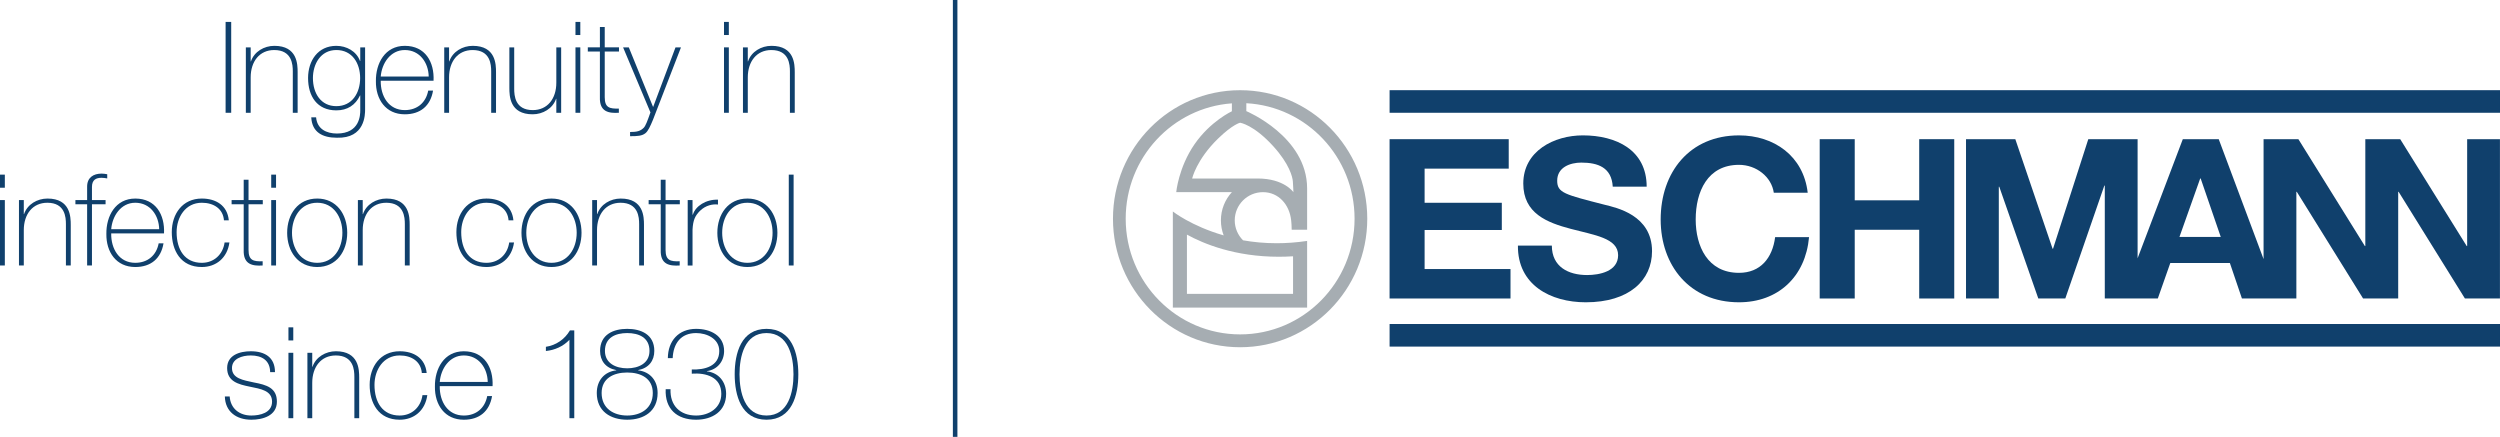 <?xml version="1.0" encoding="utf-8"?>
<!-- Generator: Adobe Illustrator 25.4.1, SVG Export Plug-In . SVG Version: 6.00 Build 0)  -->
<svg version="1.1" xmlns="http://www.w3.org/2000/svg" xmlns:xlink="http://www.w3.org/1999/xlink" x="0px" y="0px"
	 viewBox="0 0 3235.88 565.42" style="enable-background:new 0 0 3235.88 565.42;" xml:space="preserve">
<style type="text/css">
	.st0{fill:#A6ADB2;}
	.st1{fill:#10406C;}
	.st2{fill:#FFFFFF;}
</style>
<g id="Layer_1">
</g>
<g id="Layer_3">
	<g>
		<g>
			<path class="st0" d="M1674.11,248.72L1674.11,248.72c0,0-0.24-8.6-0.71-14.09c-0.48-5.49-4.29-22.16-25.26-45.27
				c-25.4-27.99-42.98-30.51-42.98-30.51s-9.45,1.91-28.75,20.73c-27.87,27.19-33.36,51.47-33.36,51.47h84.83
				C1662.2,231.06,1674.11,248.72,1674.11,248.72 M1536.31,303.66v76.68h137.35v-48.61c-6.37,0.41-12.56,0.59-18.56,0.59
				C1598.56,332.32,1557.95,315.6,1536.31,303.66 M1594.47,133.77c-76.81,5.53-137.42,70.27-137.42,149.33
				c0,82.69,66.31,149.72,148.11,149.72c81.8,0,148.12-67.03,148.12-149.72c0-79.97-62.03-145.29-140.1-149.5v10.25
				c0,0,78.69,32.76,78.69,100.08v53.47h-19.97c-0.17-6.31-0.22-7.92-0.68-12.16c-2.19-20.52-16.35-36.52-36.51-36.52
				c-20.17,0-36.53,16.35-36.53,36.52c0,10.07,4.14,19.19,10.74,25.8c13.25,2.34,27.75,3.78,43.45,3.78c12.44,0,25.63-0.9,39.5-2.98
				v86.34h-173.8V273.72c0,0,23.72,18.83,65.8,30.97c-2.31-6.04-3.58-12.59-3.58-19.44c0-14.1,5.32-26.85,14.19-36.52h-72.03
				c0,0,2.96-32.01,23.68-62.01c20.72-29.99,48.36-42.7,48.36-42.7V133.77 M1605.15,449.45c-90.89,0-164.57-74.47-164.57-166.35
				s73.68-166.35,164.57-166.35c90.89,0,164.57,74.47,164.57,166.35S1696.05,449.45,1605.15,449.45"/>
		</g>
		<rect x="1798.62" y="116.73" class="st1" width="1437.26" height="29.24"/>
		<rect x="1798.62" y="419.38" class="st1" width="1437.26" height="29.24"/>
		<polygon class="st1" points="1798.6,386.36 1955.13,386.36 1955.13,348.23 1843.94,348.23 1843.94,297.69 1943.87,297.69 
			1943.87,262.46 1843.94,262.46 1843.94,218.27 1952.82,218.27 1952.82,180.15 1798.6,180.15 		"/>
		<g>
			<path class="st1" d="M1964.73,317.91c-0.58,50.83,42.17,73.36,87.8,73.36c56.03,0,85.78-28.31,85.78-66.14
				c0-46.79-46.21-56.32-61.23-60.08c-51.69-13.29-61.52-15.3-61.52-31.19c0-17.33,16.75-23.4,31.19-23.4
				c21.66,0,39.28,6.35,40.72,31.19h43.9c0-47.66-39.57-66.43-82.6-66.43c-37.26,0-77.11,20.21-77.11,62.38
				c0,38.7,30.9,50.54,61.52,58.63c30.32,8.09,61.23,11.84,61.23,34.08c0,21.08-24.27,25.7-40.14,25.7
				c-24.27,0-45.64-10.69-45.64-38.12H1964.73z"/>
			<path class="st1" d="M2339.81,249.46c-5.49-47.66-43.61-74.23-88.95-74.23c-63.83,0-101.37,47.66-101.37,108.88
				c0,59.49,37.54,107.15,101.37,107.15c50.54,0,86.06-32.92,90.69-84.33h-43.9c-3.47,27.15-19.07,46.21-46.79,46.21
				c-40.72,0-56.03-34.66-56.03-69.03c0-36.11,15.31-70.76,56.03-70.76c22.52,0,42.16,15.6,45.06,36.11H2339.81z"/>
			<polygon class="st1" points="2355.32,386.36 2400.67,386.36 2400.67,297.4 2484.13,297.4 2484.13,386.36 2529.48,386.36 
				2529.48,180.15 2484.13,180.15 2484.13,259.28 2400.67,259.28 2400.67,180.15 2355.32,180.15 			"/>
			<path class="st1" d="M3193.37,180.15v138.34h-0.58l-86.06-138.34h-2.71h-42.34h-0.12v138.34h-0.58l-86.06-138.34h-45.06v155.21
				l-58.04-155.2h-46.5l-58.51,154.15V180.15h-63.83l-45.63,141.81h-0.58l-48.24-141.81h-63.82v206.21h42.45V241.66h0.58
				l50.54,144.69h34.95l50.53-146.13h0.58v146.13h22.7v0h45.93l16.16-45.92h77.11l15.6,45.92h47.08v0h23.38V248.3h0.58l85.78,138.05
				h3h42.34h0.11V248.3h0.58l85.78,138.05h45.34V180.15H3193.37z M2820.99,306.64l26.86-75.67h0.58l26,75.67H2820.99z"/>
		</g>
		<g>
			<path class="st1" d="M292.01,28.37h7.25v117.61h-7.25V28.37z"/>
			<path class="st1" d="M318.21,61.31h6.26v18.12h0.33c4.28-12.68,17.13-20.1,30.31-20.1c29.81,0,30.14,23.88,30.14,34.26v52.38
				h-6.26V92.44c0-8.73-0.99-27.67-24.05-27.67c-18.94,0-30.47,14.66-30.47,35.41v45.79h-6.26V61.31z"/>
			<path class="st1" d="M472.57,61.31v80.22c0,6.59,0,37.88-36.57,36.73c-18.12,0-32.12-6.75-33.11-26.35h6.26
				c1.32,14.99,13.18,20.92,27.01,20.92c29.65,0,30.14-24.21,30.14-29.81v-19.44h-0.33c-5.93,12.52-16.31,19.27-30.64,19.27
				c-24.87,0-36.57-18.28-36.57-41.84c0-22.4,12.68-41.67,36.57-41.67c13.18,0,26.02,6.92,30.64,19.6h0.33V61.31H472.57z
				 M405.03,101c0,19.93,10.38,36.4,30.31,36.4c20.59,0,30.8-17.29,30.8-36.4c0-18.94-10.05-36.24-30.8-36.24
				C414.92,64.77,405.03,83.05,405.03,101z"/>
			<path class="st1" d="M492.81,104.46c-0.33,19.93,10.21,38.05,31.13,38.05c15.98,0,27.34-9.55,30.31-25.2h6.26
				c-3.29,19.77-16.47,30.64-36.57,30.64c-24.71,0-37.72-19.43-37.39-42.83c-0.33-23.23,11.86-45.79,37.39-45.79
				c26.52,0,38.38,20.92,37.23,45.13H492.81z M554.91,99.03c-0.33-17.79-11.53-34.26-30.97-34.26c-18.78,0-29.81,17.46-31.13,34.26
				H554.91z"/>
			<path class="st1" d="M574.99,61.31h6.26v18.12h0.33c4.28-12.68,17.13-20.1,30.31-20.1c29.81,0,30.14,23.88,30.14,34.26v52.38
				h-6.26V92.44c0-8.73-0.99-27.67-24.05-27.67c-18.94,0-30.47,14.66-30.47,35.41v45.79h-6.26V61.31z"/>
			<path class="st1" d="M726.34,145.97h-6.26v-18.12h-0.33c-4.28,12.68-17.13,20.1-30.31,20.1c-29.81,0-30.14-23.88-30.14-34.26
				V61.31h6.26v53.53c0,8.73,0.99,27.67,24.05,27.67c18.94,0,30.47-14.66,30.47-35.41V61.31h6.26V145.97z"/>
			<path class="st1" d="M744.87,45.33V28.37h6.26v16.96H744.87z M744.87,145.97V61.31h6.26v84.67H744.87z"/>
			<path class="st1" d="M801.19,66.74h-18.45v59.13c0,13.67,6.42,14.99,18.28,14.66v5.43c-12.85,0.82-25.2-0.99-24.54-20.1V66.74
				h-15.65v-5.44h15.65V34.95h6.26v26.35h18.45V66.74z"/>
			<path class="st1" d="M806.49,61.31h7.41l31.46,77.25l28.99-77.25h7.08l-36.24,93.73c-3.46,8.24-6.26,14.66-9.88,17.46
				c-4.45,3.46-10.21,3.79-19.77,3.79v-5.43c8.89,0,13.34-1.15,17.63-5.43c2.47-2.47,4.78-8.73,8.73-19.93L806.49,61.31z"/>
			<path class="st1" d="M937.11,45.33V28.37h6.26v16.96H937.11z M937.11,145.97V61.31h6.26v84.67H937.11z"/>
			<path class="st1" d="M961.65,61.31h6.26v18.12h0.33c4.28-12.68,17.13-20.1,30.31-20.1c29.81,0,30.14,23.88,30.14,34.26v52.38
				h-6.26V92.44c0-8.73-0.99-27.67-24.05-27.67c-18.94,0-30.47,14.66-30.47,35.41v45.79h-6.26V61.31z"/>
			<path class="st1" d="M0,242.99v-16.96h6.26v16.96H0z M0,343.63v-84.67h6.26v84.67H0z"/>
			<path class="st1" d="M24.54,258.97h6.26v18.12h0.33c4.28-12.68,17.13-20.1,30.31-20.1c29.81,0,30.14,23.88,30.14,34.26v52.38
				h-6.26V290.1c0-8.73-0.99-27.67-24.05-27.67c-18.94,0-30.47,14.66-30.47,35.41v45.79h-6.26V258.97z"/>
			<path class="st1" d="M97.61,264.41v-5.44h15.16v-17.46c0-11.86,8.4-16.8,18.61-16.8c2.47,0,4.94,0.33,7.41,0.82v5.43
				c-2.47-0.49-4.94-0.82-7.41-0.82c-6.92,0-12.35,2.47-12.35,11.86v16.96h17.62v5.44h-17.62v79.23h-6.26v-79.23H97.61z"/>
			<path class="st1" d="M143.94,302.12c-0.33,19.93,10.21,38.05,31.13,38.05c15.98,0,27.34-9.55,30.31-25.2h6.26
				c-3.29,19.76-16.47,30.64-36.57,30.64c-24.71,0-37.72-19.43-37.39-42.83c-0.33-23.22,11.86-45.79,37.39-45.79
				c26.52,0,38.38,20.92,37.23,45.13H143.94z M206.04,296.69c-0.33-17.79-11.53-34.26-30.97-34.26c-18.78,0-29.81,17.46-31.13,34.26
				H206.04z"/>
			<path class="st1" d="M289.87,285.16c-1.15-14.99-13.34-22.73-28.66-22.73c-21.25,0-32.61,18.78-32.61,38.05
				c0,22.89,10.71,39.7,32.61,39.7c15.81,0,27.35-10.88,29.49-26.36h6.26c-2.8,20.26-17.46,31.79-35.74,31.79
				c-27.51,0-38.87-21.58-38.87-45.13c0-23.55,13.84-43.49,38.87-43.49c18.29,0,33.11,8.9,34.92,28.17H289.87z"/>
			<path class="st1" d="M340.14,264.41h-18.45v59.13c0,13.67,6.42,14.99,18.28,14.66v5.43c-12.85,0.82-25.2-0.99-24.54-20.1v-59.13
				h-15.65v-5.44h15.65v-26.35h6.26v26.35h18.45V264.41z"/>
			<path class="st1" d="M351.04,242.99v-16.96h6.26v16.96H351.04z M351.04,343.63v-84.67h6.26v84.67H351.04z"/>
			<path class="st1" d="M410.56,256.99c24.87,0,38.87,20.26,38.87,44.31s-14,44.31-38.87,44.31c-24.87,0-38.87-20.26-38.87-44.31
				S385.68,256.99,410.56,256.99z M410.56,340.18c21.25,0,32.61-18.61,32.61-38.88c0-20.26-11.37-38.87-32.61-38.87
				s-32.61,18.61-32.61,38.87C377.94,321.56,389.31,340.18,410.56,340.18z"/>
			<path class="st1" d="M463.23,258.97h6.26v18.12h0.33c4.28-12.68,17.13-20.1,30.31-20.1c29.81,0,30.14,23.88,30.14,34.26v52.38
				h-6.26V290.1c0-8.73-0.99-27.67-24.05-27.67c-18.94,0-30.47,14.66-30.47,35.41v45.79h-6.26V258.97z"/>
			<path class="st1" d="M658.25,285.16c-1.15-14.99-13.34-22.73-28.66-22.73c-21.25,0-32.61,18.78-32.61,38.05
				c0,22.89,10.71,39.7,32.61,39.7c15.81,0,27.35-10.88,29.49-26.36h6.26c-2.8,20.26-17.46,31.79-35.74,31.79
				c-27.51,0-38.87-21.58-38.87-45.13c0-23.55,13.84-43.49,38.87-43.49c18.29,0,33.11,8.9,34.92,28.17H658.25z"/>
			<path class="st1" d="M713.83,256.99c24.87,0,38.87,20.26,38.87,44.31s-14,44.31-38.87,44.31c-24.87,0-38.87-20.26-38.87-44.31
				S688.96,256.99,713.83,256.99z M713.83,340.18c21.25,0,32.61-18.61,32.61-38.88c0-20.26-11.37-38.87-32.61-38.87
				c-21.25,0-32.61,18.61-32.61,38.87C681.22,321.56,692.58,340.18,713.83,340.18z"/>
			<path class="st1" d="M766.5,258.97h6.26v18.12h0.33c4.28-12.68,17.13-20.1,30.31-20.1c29.81,0,30.14,23.88,30.14,34.26v52.38
				h-6.26V290.1c0-8.73-0.99-27.67-24.05-27.67c-18.94,0-30.47,14.66-30.47,35.41v45.79h-6.26V258.97z"/>
			<path class="st1" d="M879.93,264.41h-18.45v59.13c0,13.67,6.42,14.99,18.28,14.66v5.43c-12.85,0.82-25.2-0.99-24.54-20.1v-59.13
				h-15.65v-5.44h15.65v-26.35h6.26v26.35h18.45V264.41z"/>
			<path class="st1" d="M896.38,277.75h0.49c3.29-11.04,17.13-19.93,32.45-19.27v6.26c-6.59-0.82-15.81,0.82-23.39,8.24
				c-6.26,6.42-8.89,11.69-9.55,24.38v46.29h-6.26v-84.67h6.26V277.75z"/>
			<path class="st1" d="M967.37,256.99c24.87,0,38.87,20.26,38.87,44.31s-14,44.31-38.87,44.31s-38.87-20.26-38.87-44.31
				S942.5,256.99,967.37,256.99z M967.37,340.18c21.25,0,32.61-18.61,32.61-38.88c0-20.26-11.37-38.87-32.61-38.87
				s-32.61,18.61-32.61,38.87C934.76,321.56,946.13,340.18,967.37,340.18z"/>
			<path class="st1" d="M1027.21,226.03v117.61h-6.26V226.03H1027.21z"/>
			<path class="st1" d="M297.29,513.13c0.99,15.65,12.68,24.71,28,24.71c11.04,0,26.85-3.3,26.85-17.95
				c0-14.33-14.49-16.48-28.99-19.44c-14.66-2.96-29.15-6.75-29.15-24.05c0-16.8,16.31-21.74,30.63-21.74
				c17.96,0,31.3,7.74,31.3,27.01h-6.26c-0.17-15.32-10.87-21.58-25.04-21.58c-11.53,0-24.38,4.28-24.38,16.3
				c0,13.51,14.49,15.65,28.16,18.61c16.8,3.13,29.98,7.08,29.98,24.88c0,18.28-18.28,23.39-33.11,23.39
				c-19.27,0-33.77-10.38-34.26-30.14H297.29z"/>
			<path class="st1" d="M373.35,440.65v-16.96h6.26v16.96H373.35z M373.35,541.29v-84.66h6.26v84.66H373.35z"/>
			<path class="st1" d="M397.89,456.63h6.26v18.12h0.33c4.28-12.68,17.13-20.1,30.31-20.1c29.81,0,30.14,23.88,30.14,34.26v52.38
				h-6.26v-53.53c0-8.73-0.99-27.67-24.05-27.67c-18.94,0-30.47,14.66-30.47,35.41v45.79h-6.26V456.63z"/>
			<path class="st1" d="M545.99,482.82c-1.15-14.99-13.34-22.73-28.66-22.73c-21.25,0-32.61,18.77-32.61,38.05
				c0,22.89,10.71,39.7,32.61,39.7c15.81,0,27.35-10.87,29.49-26.36h6.26c-2.8,20.26-17.46,31.79-35.74,31.79
				c-27.51,0-38.87-21.58-38.87-45.13s13.84-43.48,38.87-43.48c18.29,0,33.11,8.89,34.92,28.16H545.99z"/>
			<path class="st1" d="M569.2,499.79c-0.33,19.93,10.21,38.05,31.13,38.05c15.98,0,27.34-9.55,30.31-25.2h6.26
				c-3.29,19.77-16.47,30.64-36.57,30.64c-24.71,0-37.72-19.43-37.39-42.83c-0.33-23.22,11.86-45.79,37.39-45.79
				c26.52,0,38.38,20.92,37.23,45.13H569.2z M631.3,494.35c-0.33-17.79-11.53-34.26-30.97-34.26c-18.78,0-29.81,17.46-31.13,34.26
				H631.3z"/>
			<path class="st1" d="M743.31,541.29h-6.26V439.83c-8.07,8.57-19.11,13.35-30.47,14.49v-5.43c13.18-1.98,24.38-9.72,31.13-21.25
				h5.6V541.29z"/>
			<path class="st1" d="M811.83,425.66c17.62,0,35.08,7.08,35.08,28.5c0,12.68-7.08,22.23-20.92,24.87v0.33
				c15.48,1.82,25.2,13.18,25.2,29.32c0,23.55-17.63,34.59-39.37,34.59c-21.74,0-39.37-11.04-39.37-34.59
				c0-16.14,9.72-27.51,25.2-29.32v-0.33c-13.84-2.64-20.92-12.19-20.92-24.87C776.74,432.74,794.21,425.66,811.83,425.66z
				 M811.83,482.16c-17.79,0-33.11,7.58-33.11,26.52c0,20.1,15.65,29.16,33.11,29.16c17.46,0,33.11-9.06,33.11-29.16
				C844.94,489.74,829.62,482.16,811.83,482.16z M811.83,431.1c-14.99,0-28.83,5.76-28.83,23.06c0,16.14,14.17,22.57,28.83,22.57
				c14.66,0,28.83-6.43,28.83-22.57C840.66,436.86,826.82,431.1,811.83,431.1z"/>
			<path class="st1" d="M867.9,503.74c-0.82,21.08,12.19,34.1,33.11,34.1c16.8,0,32.61-9.88,32.61-28
				c0-21.74-19.44-27.51-38.22-26.19v-5.43c16.64,0.65,35.58-4.12,35.58-23.89c0-15.98-16.14-23.22-29.98-23.22
				c-19.93,0-29.49,13.67-30.31,32.45h-6.26c0.17-22.4,14-37.89,36.57-37.89c18.28,0,36.24,8.4,36.24,28.66
				c0,13.51-8.89,24.21-22.24,26.02v0.33c15.48,1.81,24.87,13.83,24.87,29.16c0,22.4-17.79,33.44-38.87,33.44
				c-25.04,0-40.52-14.17-39.37-39.53H867.9z"/>
			<path class="st1" d="M950.95,484.46c0-27.34,8.4-58.8,41.18-58.8c32.78,0,41.18,31.46,41.18,58.8c0,27.35-8.4,58.8-41.18,58.8
				C959.35,543.27,950.95,511.81,950.95,484.46z M1027.05,484.46c0-22.89-6.42-53.36-34.92-53.36c-28.5,0-34.92,30.47-34.92,53.36
				c0,22.9,6.42,53.37,34.92,53.37C1020.62,537.83,1027.05,507.36,1027.05,484.46z"/>
		</g>
		<rect x="1233.35" class="st1" width="5.88" height="565.42"/>
	</g>
</g>
</svg>
